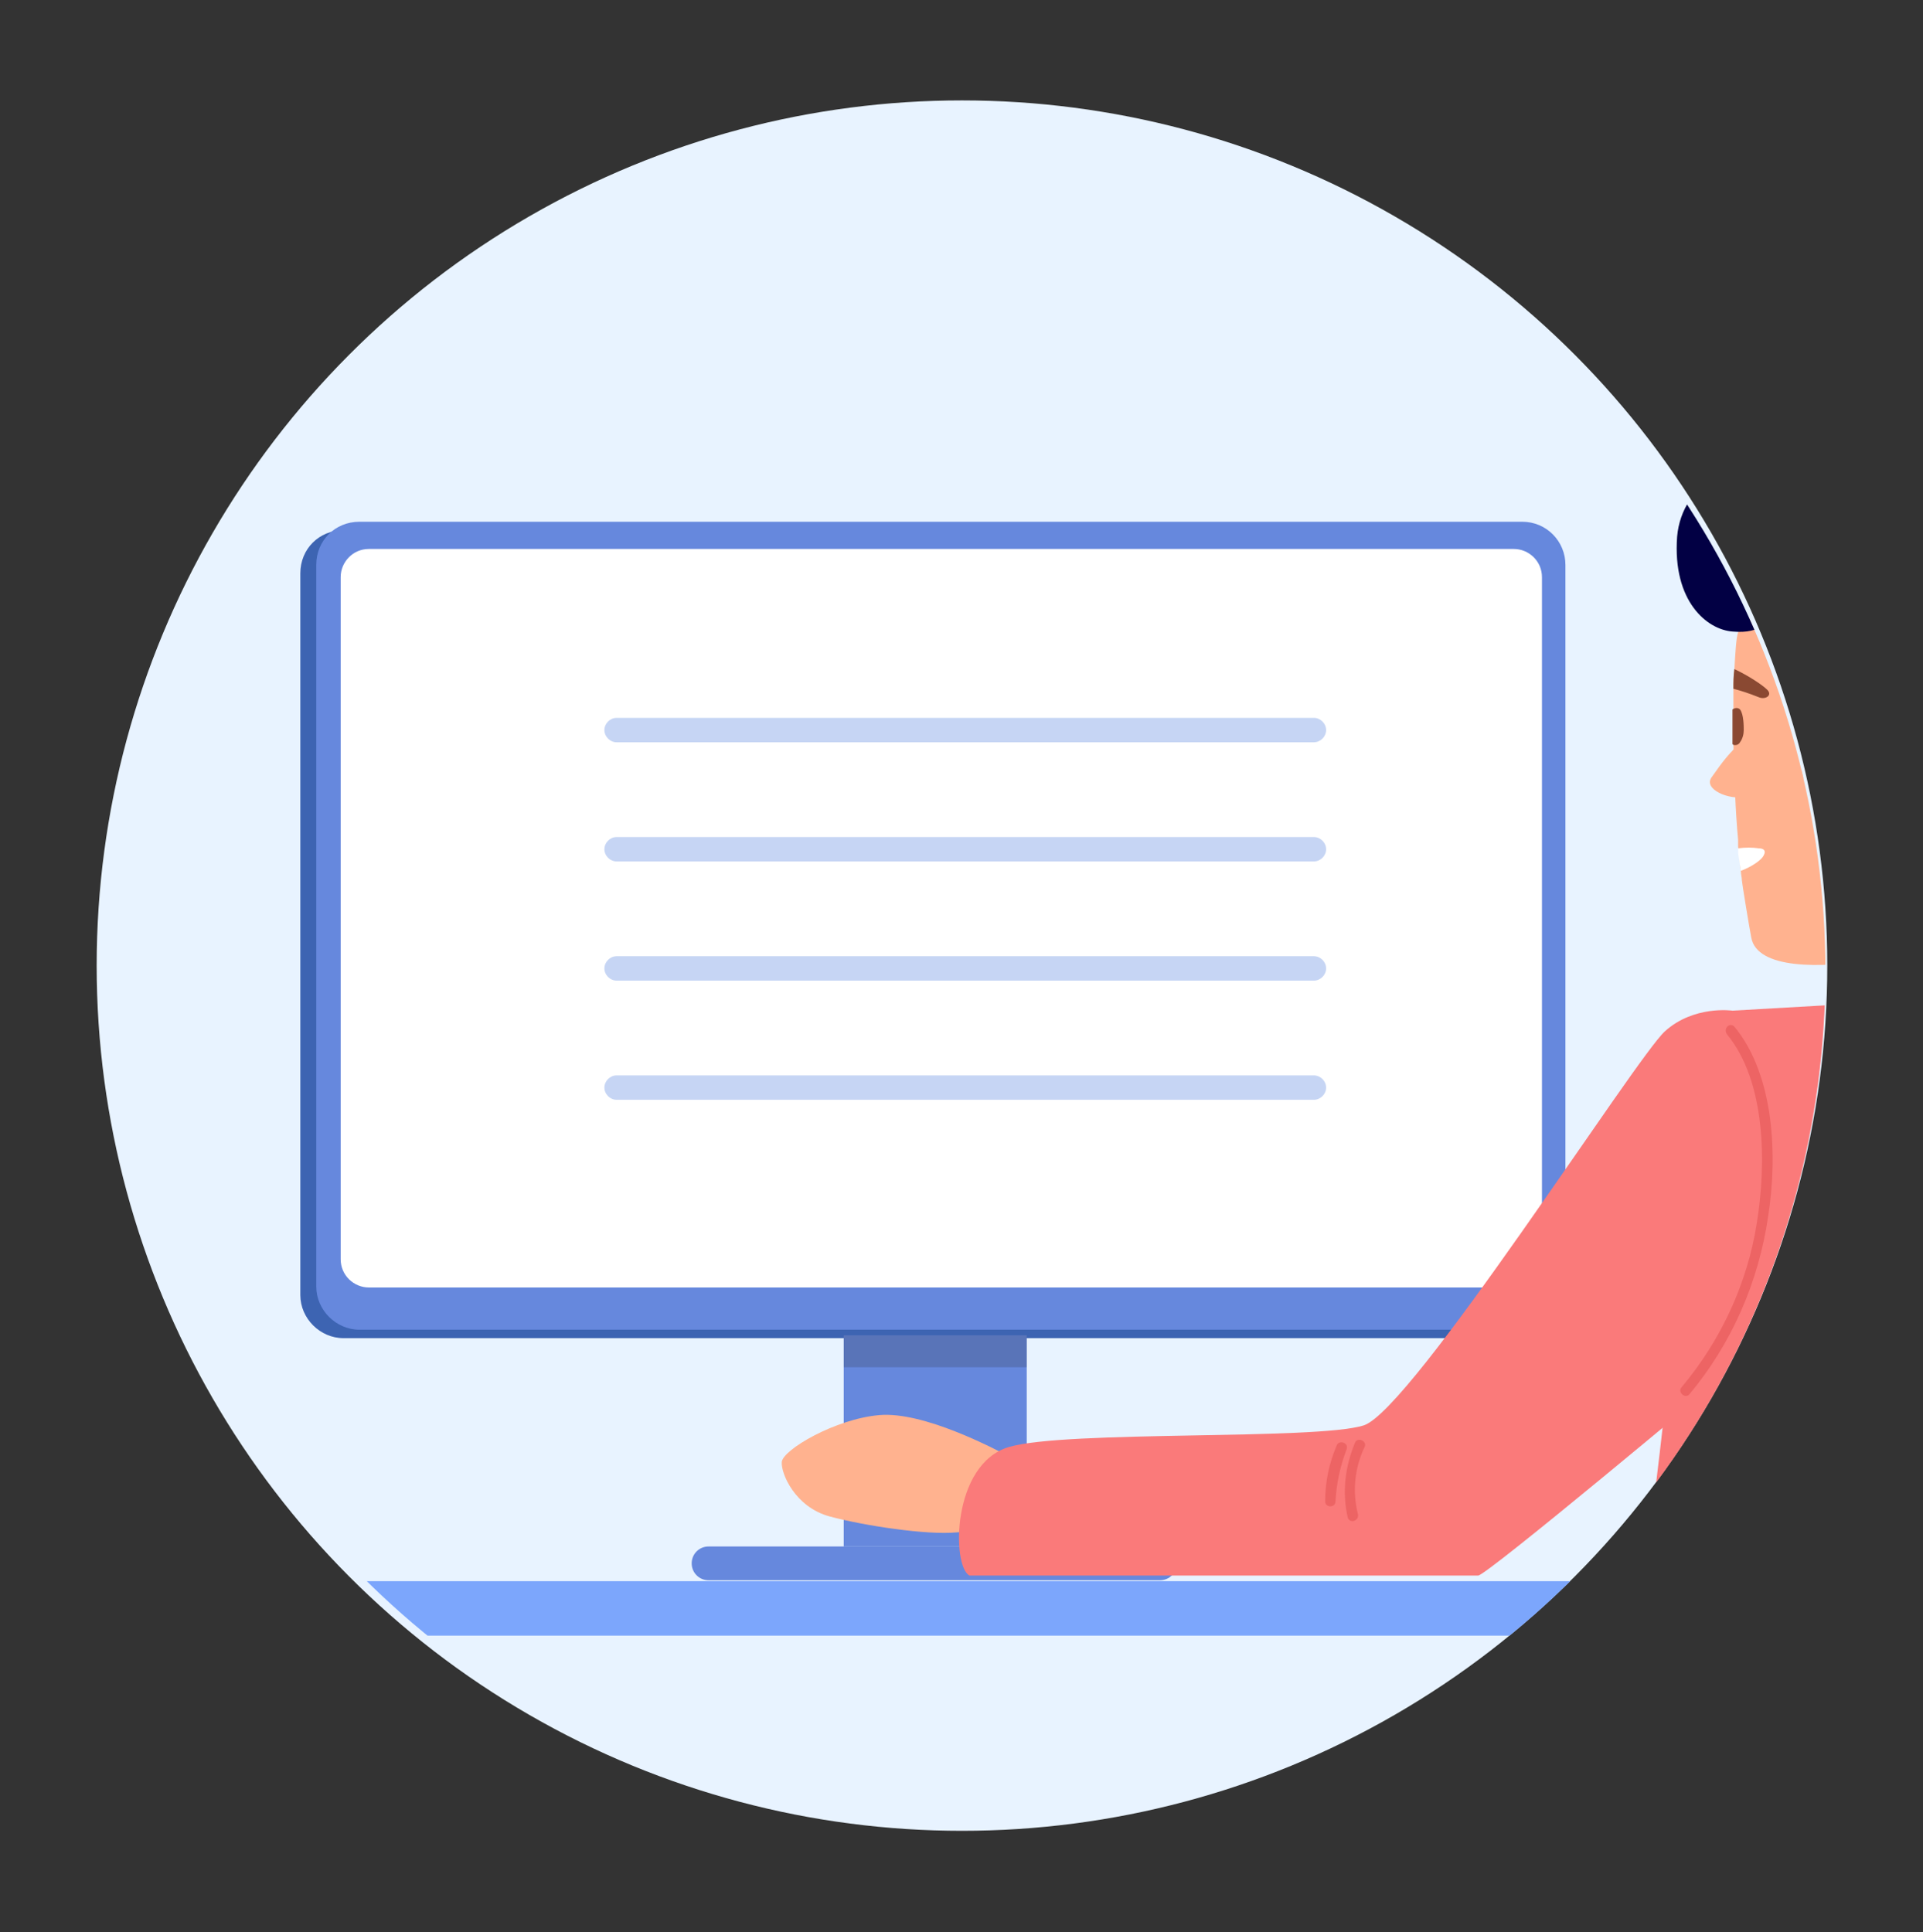 <?xml version="1.0" encoding="utf-8"?>
<!-- Generator: Adobe Illustrator 27.2.0, SVG Export Plug-In . SVG Version: 6.00 Build 0)  -->
<svg version="1.1" xmlns="http://www.w3.org/2000/svg" xmlns:xlink="http://www.w3.org/1999/xlink" x="0px" y="0px"
	 viewBox="0 0 204.9 205.9" style="enable-background:new 0 0 204.9 205.9;" xml:space="preserve">
<rect x="0" y="0" width="204.9" height="205.9" fill="#333333" stroke="none"/>
<style type="text/css">
	.st0{clip-path:url(#SVGID_00000148653587671142708370000011487535709631428235_);}
	.st1{fill:#3D64B2;}
	.st2{fill:#6688DD;}
	.st3{fill:#FFFFFF;}
	.st4{opacity:0.2;}
	.st5{fill:#212121;}
	.st6{fill:#7CA6FC;}
	.st7{fill:#567C92;}
	.st8{fill:#FFB28F;}
	.st9{fill:#A8A045;}
	.st10{fill:#C4BB5E;}
	.st11{fill:#8A4932;}
	.st12{fill:#FA7A7A;}
	.st13{fill:#2D5064;}
	.st14{fill:#FFE7D9;}
	.st15{fill:#F3CAB1;}
	.st16{fill:#ED6464;}
	.st17{fill:#020044;}
	.st18{fill:#C6D5F4;}
</style>
<g id="Layer_1">
</g>
<g id="circle">
	<g>
		<defs>
			<circle id="SVGID_1_" cx="102.5" cy="102.9" r="92.2"/>
		</defs>
		<use xlink:href="#SVGID_1_"  style="overflow:visible;fill:#E8F3FF;"/>
		<clipPath id="SVGID_00000089570190137473454490000013972454214185434555_">
			<use xlink:href="#SVGID_1_"  style="overflow:visible;"/>
		</clipPath>
	</g>
</g>
<g id="Layer_10">
	<g>
		<g>
			<defs>
				<circle id="SVGID_00000165948695724736531890000013187726311575995023_" cx="103.2" cy="103.5" r="91.3"/>
			</defs>
			<clipPath id="SVGID_00000034770014639987760270000004936781484218943876_">
				<use xlink:href="#SVGID_00000165948695724736531890000013187726311575995023_"  style="overflow:visible;"/>
			</clipPath>
			<g style="clip-path:url(#SVGID_00000034770014639987760270000004936781484218943876_);">
				<g>
					<path class="st1" d="M165.1,61.1V138c0,2.5-2.1,4.6-4.6,4.6H36.6c-2.5,0-4.6-2.1-4.6-4.6V61.1c0-2.6,2-4.6,4.6-4.6h123.9
						C163.1,56.5,165.1,58.5,165.1,61.1z"/>
				</g>
				<g>
					<path class="st2" d="M166.8,60.2v76.9c0,2.5-2.1,4.6-4.6,4.6H38.3c-2.5,0-4.6-2.1-4.6-4.6V60.2c0-2.6,2-4.6,4.6-4.6h123.9
						C164.8,55.6,166.8,57.7,166.8,60.2z"/>
				</g>
				<g>
					<path class="st3" d="M161.3,137.2h-122c-1.6,0-3-1.3-3-3V61.5c0-1.6,1.3-3,3-3h122c1.6,0,3,1.3,3,3v72.7
						C164.3,135.9,163,137.2,161.3,137.2z"/>
				</g>
				<g>
					<g>
						<rect x="89.9" y="142.3" class="st2" width="19.5" height="22.5"/>
					</g>
					<g>
						<path class="st2" d="M123.7,164.8H75.5c-1,0-1.8,0.8-1.8,1.8c0,1,0.8,1.8,1.8,1.8h48.1c1,0,1.8-0.8,1.8-1.8
							C125.5,165.6,124.7,164.8,123.7,164.8z"/>
					</g>
					<g class="st4">
						<rect x="89.9" y="142.3" class="st5" width="19.5" height="3.4"/>
					</g>
				</g>
			</g>
			<g style="clip-path:url(#SVGID_00000034770014639987760270000004936781484218943876_);">
				<path class="st6" d="M307,174.3H11.2c-1.6,0-2.9-1.3-2.9-2.9l0,0c0-1.6,1.3-2.9,2.9-2.9H307c1.6,0,2.9,1.3,2.9,2.9l0,0
					C309.9,173,308.6,174.3,307,174.3z"/>
			</g>
			<g style="clip-path:url(#SVGID_00000034770014639987760270000004936781484218943876_);">
				<g>
					<g>
						<rect x="258.3" y="137.8" class="st7" width="13.1" height="30.1"/>
					</g>
				</g>
				<g>
					<g>
						<path class="st8" d="M114.8,156.8c0,0-4.8-0.3-6.9-1.4c-2.1-1.1-9.5-5-14.2-4.6s-10.3,3.7-10.4,5c-0.1,1.2,1.4,4.8,5.1,5.8
							s10.4,2,13.5,1.7c3.2-0.3,9.5,0.7,9.5,0.7L114.8,156.8z"/>
					</g>
				</g>
				<g>
					<g>
						<path class="st9" d="M204.4,201.5c-1.1,0-51.3,8.5-59.3,14.7c-8,6.3-23.1,77-23.9,82.9c-0.7,5.9,9.7,8.4,14.5,7.3
							c4.8-1.1,5.4-8.1,14.2-26.3c8.8-18.2,11.8-36.6,19.9-39.2c8.1-2.6,60.9,19.5,75.2-1.8c14.3-21.3,8.8-42,4.9-43.4
							C246,194.2,204.4,201.5,204.4,201.5z"/>
					</g>
				</g>
				<g>
					<g>
						<path class="st10" d="M159.7,201.5c-1.1,0-51.3,8.5-59.3,14.7c-8,6.3-23.1,76.4-23.9,82.3c-0.7,5.9,8.7,8.7,13.5,7.6
							c4.8-1.1,6.4-7.9,15.2-26.1s11.8-36.6,19.9-39.2c8.1-2.6,60.9,19.5,75.2-1.8c14.3-21.3,8.8-42,4.9-43.4
							C201.3,194.2,159.7,201.5,159.7,201.5z"/>
					</g>
				</g>
				<g>
					<g>
						<path class="st8" d="M226.2,116.6l-8.7,3.2l-12.6,0.4c0,0-6.2-14.9-7.4-18.1c-0.1-0.4-0.2-0.6-0.2-0.6l4.2-3l12-8.6l1.2,2.5
							l2.2,4.6L226.2,116.6z"/>
					</g>
				</g>
				<g>
					<g>
						<path class="st8" d="M213.3,99.4c-2,0.6-4.7,0.5-7.5,1.4c-1.4,0.5-3.7,1-6.2,1.5c-5.6,0.9-12.4,1-13-2.4c-0.2-1-1-5.9-1-6.1
							c0-0.3-0.1-0.6-0.1-0.9c-0.1-0.9-0.2-1.8-0.3-2.7v0c0-0.1,0-0.3,0-0.4v0c0-0.1,0-0.2,0-0.3c-0.3-3.2-0.4-6.7-0.5-10.1
							c0-1.2,0-2.5,0-3.7c0-0.5,0-1.3,0-2.2c0-0.7,0-1.4,0.1-2.1c0.1-1.8,0.2-3.5,0.4-4c1-3.2,9-5.3,10.4-5l16.6,5.1l3.4,26.6
							C217.1,98.7,215.6,98.7,213.3,99.4z"/>
					</g>
				</g>
				<g>
					<g>
						<path class="st8" d="M188,81.2c0.4,1.6-0.5,3.3-2.1,3.7c-1.6,0.4-4.5-0.8-3.5-2.1c1.2-1.7,1.7-2.4,3.5-4.1
							C187.1,77.5,187.5,79.6,188,81.2z"/>
					</g>
				</g>
				<g>
					<g>
						<path class="st3" d="M187.9,91.2c-0.2,0.4-1.1,1.1-2.4,1.6c-0.1-0.6-0.2-1.2-0.3-1.9v0c0-0.1,0-0.2,0-0.3v0c0-0.1,0-0.1,0-0.2
							c0.8-0.1,1.5-0.1,2.2,0C187.7,90.4,188.3,90.5,187.9,91.2z"/>
					</g>
				</g>
				<g>
					<g>
						<path class="st11" d="M185.8,77.8c0,0.4-0.1,0.9-0.4,1.3c-0.1,0.2-0.3,0.3-0.5,0.3c-0.1,0-0.2,0-0.3-0.1c0-1.2,0-2.5,0-3.7
							c0,0,0,0,0,0c0.3-0.2,0.6-0.2,0.8,0C185.8,76.1,185.8,77.4,185.8,77.8z"/>
					</g>
				</g>
				<g>
					<g>
						<path class="st11" d="M187.4,74.3c-1-0.4-1.9-0.7-2.7-0.9c0-0.7,0-1.4,0.1-2.1c1.5,0.7,3,1.7,3.5,2.2
							C188.9,74.1,188.1,74.6,187.4,74.3z"/>
					</g>
				</g>
				<g>
					<g>
						<path class="st12" d="M200.3,106.8l-15.7,0.9c-5.8,9.1-7.2,61.3-12.5,72.6c-5.2,11.3-9.8,13.5-11.2,17.9s2.8,13.2,10.5,18.5
							c7.7,5.3,26.4,7.1,27.3,6.5c5.6-4,8.1-14.1,11.2-17.7s47.7-100.6,47.7-100.6L200.3,106.8z"/>
					</g>
				</g>
				<g>
					<g>
						<path class="st9" d="M117.3,235.9c-4.8-2.3-8.7-5.6-11.6-10c-0.4-0.6-1.4,0-1,0.6c3,4.5,7.1,8.1,12,10.4
							C117.4,237.2,118,236.2,117.3,235.9z"/>
					</g>
				</g>
				<g>
					<g>
						<path class="st9" d="M116.8,231.9c-1.7-1.1-3.2-2.4-4.6-3.9c-0.5-0.5-1.3,0.3-0.8,0.8c1.5,1.5,3.1,2.9,4.8,4
							C116.8,233.3,117.4,232.3,116.8,231.9z"/>
					</g>
				</g>
				<g>
					<g>
						<path class="st12" d="M200.3,106.8c0,0,3.3-4,11.9-5.1c13.8-1.7,13.8,5.1,13.8,5.1s-6.8,4-8.1,4.7c-1.3,0.7-14.9,1.5-14.9,1.5
							L200.3,106.8z"/>
					</g>
				</g>
				<g>
					<g>
						<rect x="143" y="207.9" class="st13" width="8.7" height="21.5"/>
					</g>
				</g>
				<g>
					<g>
						<rect x="195.9" y="243.5" class="st7" width="9.7" height="73.2"/>
					</g>
				</g>
				<g>
					<g>
						<path class="st14" d="M159.2,225.6c10.1,0,18.8-7.3,20.6-17.2c5.5-29.6,16.6-86.9,22-94c7.4-9.6,29.8-16.2,53-13.6
							c23.2,2.6,36.1,13.6,39,21.3s-15.1,113.6-20.9,124c-5.1,9-51.6,8.7-100.2,8.1c-55.6-0.7-64.2-2.7-65.9-14.4
							C105.2,227.6,138,225.6,159.2,225.6z"/>
					</g>
				</g>
				<g>
					<g>
						<path class="st15" d="M183.4,189.4c-0.6,4.5-1.2,9.1-1.8,13.6c-0.1,0.7,1,0.7,1.1,0c0.6-4.5,1.2-9.1,1.8-13.6
							C184.6,188.7,183.5,188.7,183.4,189.4z"/>
					</g>
				</g>
				<g>
					<g>
						<path class="st15" d="M214.7,119.1c-3.5-0.9-7.6-1.4-10.6-3.4c-0.6-0.4-1.1,0.6-0.6,1c3.1,2.1,7.2,2.6,10.9,3.5
							C215.1,120.4,215.4,119.3,214.7,119.1z"/>
					</g>
				</g>
				<g>
					<g>
						<path class="st15" d="M213.7,122.1c-6.4,37.1-14,74-23.6,110.4c-2.1,7.8-5.1,17-13.2,20.4c-0.6,0.3-0.4,1.3,0.3,1.1
							c6-2.5,9.4-7.8,11.6-13.7c3.1-8.2,4.8-17,6.8-25.5c4.8-19.6,9.1-39.2,13-59c2.2-11.1,4.2-22.2,6.2-33.4
							C214.9,121.7,213.8,121.4,213.7,122.1z"/>
					</g>
				</g>
				<g>
					<g>
						<path class="st15" d="M291.3,121.3c-20.4-19.3-50.4-13.6-74-4.3c-0.7,0.3-0.4,1.3,0.3,1.1c23.2-9.1,52.9-15,72.9,4.1
							C291,122.6,291.8,121.8,291.3,121.3z"/>
					</g>
				</g>
				<g>
					<g>
						<path class="st15" d="M285.6,162.3c-25.1-0.8-50.3-1.2-75.4-1.2c-0.7,0-0.7,1.1,0,1.1c25.2,0,50.3,0.4,75.4,1.2
							C286.3,163.4,286.3,162.3,285.6,162.3z"/>
					</g>
				</g>
				<g>
					<g>
						<path class="st15" d="M270.6,245c-13.4,2.8-27.2,2.8-40.9,3.1c-13.8,0.3-27.5,0.7-41.3,1c-0.7,0-0.7,1.1,0,1.1
							c14.1-0.3,28.2-0.7,42.4-1c13.4-0.3,26.9-0.4,40.1-3.1C271.6,245.9,271.3,244.8,270.6,245z"/>
					</g>
				</g>
				<g>
					<g>
						<path class="st15" d="M196.3,238.7c-1.3,0.1-2.4,1.3-2.2,2.6c0,0,0,0,0,0.1c0,0,0,0,0,0.1c0.2,1.2,1.5,2,2.6,1.9
							c1.2-0.1,2-1.2,1.9-2.4C198.5,239.7,197.5,238.6,196.3,238.7z M195.1,241.2c0-0.7,0.5-1.4,1.3-1.4c0.7,0,1,0.6,1.1,1.2
							C197.6,242.5,195.5,242.5,195.1,241.2z"/>
					</g>
				</g>
				<g>
					<g>
						<path class="st15" d="M270.4,236.8c-1.3-0.1-2.4,0.9-2.6,2.2c-0.1,0.4,0.2,0.6,0.5,0.7c0.3,0.8,1,1.5,1.9,1.5
							c1.2,0.1,2.3-1,2.3-2.2C272.5,237.8,271.5,236.8,270.4,236.8z M270.4,240.1c-0.7,0-1.2-0.7-1.1-1.3c0-0.1,0-0.2-0.1-0.3
							c0.2-0.3,0.5-0.5,0.8-0.5c0.6-0.1,1.2,0.3,1.4,0.9C271.5,239.3,271,240,270.4,240.1z"/>
					</g>
				</g>
				<g>
					<g>
						<path class="st15" d="M212.8,166.5c-0.2-1.2-1.9-1.4-2.8-0.9c-1,0.5-1.5,1.8-1.1,2.9c0.4,1,1.9,1.3,2.6,1.2
							c0.7-0.1,0.9-0.6,1.1-1.2C212.9,167.9,213,167.2,212.8,166.5z M211.4,168.6c-0.5,0.1-1.4-0.4-1.5-1.1c0-0.3,0.1-0.6,0.4-0.8
							c0.4-0.3,1.3-0.5,1.5,0.1C211.9,167.2,211.9,168.5,211.4,168.6z"/>
					</g>
				</g>
				<g>
					<g>
						<path class="st15" d="M286,167.6c-0.2-1.2-1.4-2-2.5-1.4c-0.3,0.2-0.8,0.6-1,0.9c-0.8,1,0,2.5,0.5,2.8
							C284.6,170.8,286.2,169.3,286,167.6z M283.9,169.1c-0.1,0-0.2,0-0.3-0.1c-0.3-0.3-0.8-1.4,0.5-1.8c0.6-0.2,0.9,0.4,0.9,0.8
							C284.9,168.6,284.5,169.1,283.9,169.1z"/>
					</g>
				</g>
				<g>
					<g>
						<path class="st15" d="M221.1,122.2c-0.2-2.2-3.2-1.8-3.8-0.1c0,0,0,0.1-0.1,0.2c0,0.2-0.1,0.3-0.1,0.5c0,0.2,0.1,0.3,0.2,0.4
							c0.3,0.8,1.1,1.3,2,1.2C220.5,124.4,221.2,123.3,221.1,122.2z M219.4,123.3c-0.5,0.1-1-0.3-1.1-0.8c0.3-0.7,1.5-1.2,1.7-0.3
							C220.1,122.7,219.8,123.2,219.4,123.3z"/>
					</g>
				</g>
				<g>
					<g>
						<path class="st15" d="M289.8,124.2c-0.9,0.1-2,0.7-2.4,1.7c-0.6,1.4,0.2,2.9,1.6,3c1.4,0.1,2.7-0.9,2.8-2.4
							C292.1,125.3,291.2,124.1,289.8,124.2z M290.8,126.4c-0.1,0.6-0.5,1.2-1.2,1.4c-0.7,0.2-1.5-0.3-1.4-0.9
							c0.2-0.9,1.2-1.5,1.7-1.6C290.6,125.2,290.9,125.8,290.8,126.4z"/>
					</g>
				</g>
				<g>
					<g>
						<path class="st12" d="M184.6,107.7c0,0-4.1-0.6-7.2,2.2c-3.1,2.8-27,40.4-32.1,42s-31.7,0.5-37.8,2.3
							c-6.1,1.8-6.1,12.7-4.2,13.7c0,0,3.9,0,8.6,0c4.8,0,44.7,0,45.6,0c0.9,0,25.6-20.7,25.6-20.7l9-30.8L184.6,107.7z"/>
					</g>
				</g>
				<g>
					<g>
						<path class="st16" d="M184.8,109.4c-0.5-0.5-1.2,0.2-0.8,0.8c4.2,5.1,4.2,13.9,3.2,20.1c-1,6.4-3.8,12.5-8,17.5
							c-0.5,0.5,0.3,1.3,0.8,0.8c4.5-5.4,7.4-12,8.4-19C189.4,123.3,189.1,114.6,184.8,109.4z"/>
					</g>
				</g>
				<g>
					<g>
						<path class="st16" d="M144.4,153.7c-1.1,2.6-1.4,5.3-0.8,8c0.2,0.7,1.2,0.4,1.1-0.3c-0.6-2.4-0.4-4.9,0.7-7.2
							C145.7,153.6,144.7,153.1,144.4,153.7z"/>
					</g>
				</g>
				<g>
					<g>
						<path class="st16" d="M142.4,154.1c-0.8,1.9-1.2,3.8-1.2,5.9c0,0.7,1.1,0.7,1.1,0c0.1-1.9,0.5-3.8,1.2-5.6
							C143.7,153.7,142.6,153.4,142.4,154.1z"/>
					</g>
				</g>
				<g>
					<path class="st8" d="M194.2,73.4c0,0,1.1-0.6,2.3,0.9c1.2,1.5,1.6,4.3-0.5,8.1c-1,1.8-1.2,1.6-1.2,1.6s-3-0.5-2.9-1.6
						c0.1-1.1,0.5-6.7,0.6-6.8C192.5,75.3,194.2,73.4,194.2,73.4z"/>
				</g>
				<g>
					<path class="st17" d="M216.4,91.9c-1.7,3.5-3.2,5.4-9.3,2.5c-3.1-1.5-8.5-4.2-9.3-7.6c-0.6-2.4,0.8-6,0.2-8.5
						c-0.6-2.5-1.6-2.6-3.4-5c-1.8-2.4,0.8-5.2-3.3-6.3c-4.1-1.1-3.3,0.6-6.7,0.3c-2.7-0.2-6.4-3.2-5.9-10.1c0.5-5.9,6.7-9,10.7-7.8
						c4,1.2,8.4,2.3,11.5,0.9c4-1.8,7.9-1.2,11.8,0.9c3.9,2,6.6,2.5,8.2,5.7c3.2,6.4,0.2,15.2-1.7,19.5
						C217.8,79.9,218.4,87.7,216.4,91.9z"/>
				</g>
			</g>
			<g style="clip-path:url(#SVGID_00000034770014639987760270000004936781484218943876_);">
				<defs>
					<path id="SVGID_00000018933676094651542960000008495840076854403728_" d="M160.7,136.8H39c-1.6,0-3-1.3-3-3V61.3
						c0-1.6,1.3-3,3-3h121.7c1.6,0,3,1.3,3,3v72.5C163.7,135.4,162.4,136.8,160.7,136.8z"/>
				</defs>
				<clipPath id="SVGID_00000145748087803294323440000012600847571486586270_">
					<use xlink:href="#SVGID_00000018933676094651542960000008495840076854403728_"  style="overflow:visible;"/>
				</clipPath>
			</g>
		</g>
		<g>
			<g>
				<path class="st18" d="M140,79.1H65.7c-0.7,0-1.3-0.6-1.3-1.3s0.6-1.3,1.3-1.3H140c0.7,0,1.3,0.6,1.3,1.3S140.7,79.1,140,79.1z"
					/>
			</g>
			<g>
				<path class="st18" d="M140,91.8H65.7c-0.7,0-1.3-0.6-1.3-1.3c0-0.7,0.6-1.3,1.3-1.3H140c0.7,0,1.3,0.6,1.3,1.3
					C141.3,91.2,140.7,91.8,140,91.8z"/>
			</g>
			<g>
				<path class="st18" d="M140,104.5H65.7c-0.7,0-1.3-0.6-1.3-1.3s0.6-1.3,1.3-1.3H140c0.7,0,1.3,0.6,1.3,1.3S140.7,104.5,140,104.5
					z"/>
			</g>
			<g>
				<path class="st18" d="M140,117.2H65.7c-0.7,0-1.3-0.6-1.3-1.3s0.6-1.3,1.3-1.3H140c0.7,0,1.3,0.6,1.3,1.3S140.7,117.2,140,117.2
					z"/>
			</g>
		</g>
	</g>
</g>
</svg>
